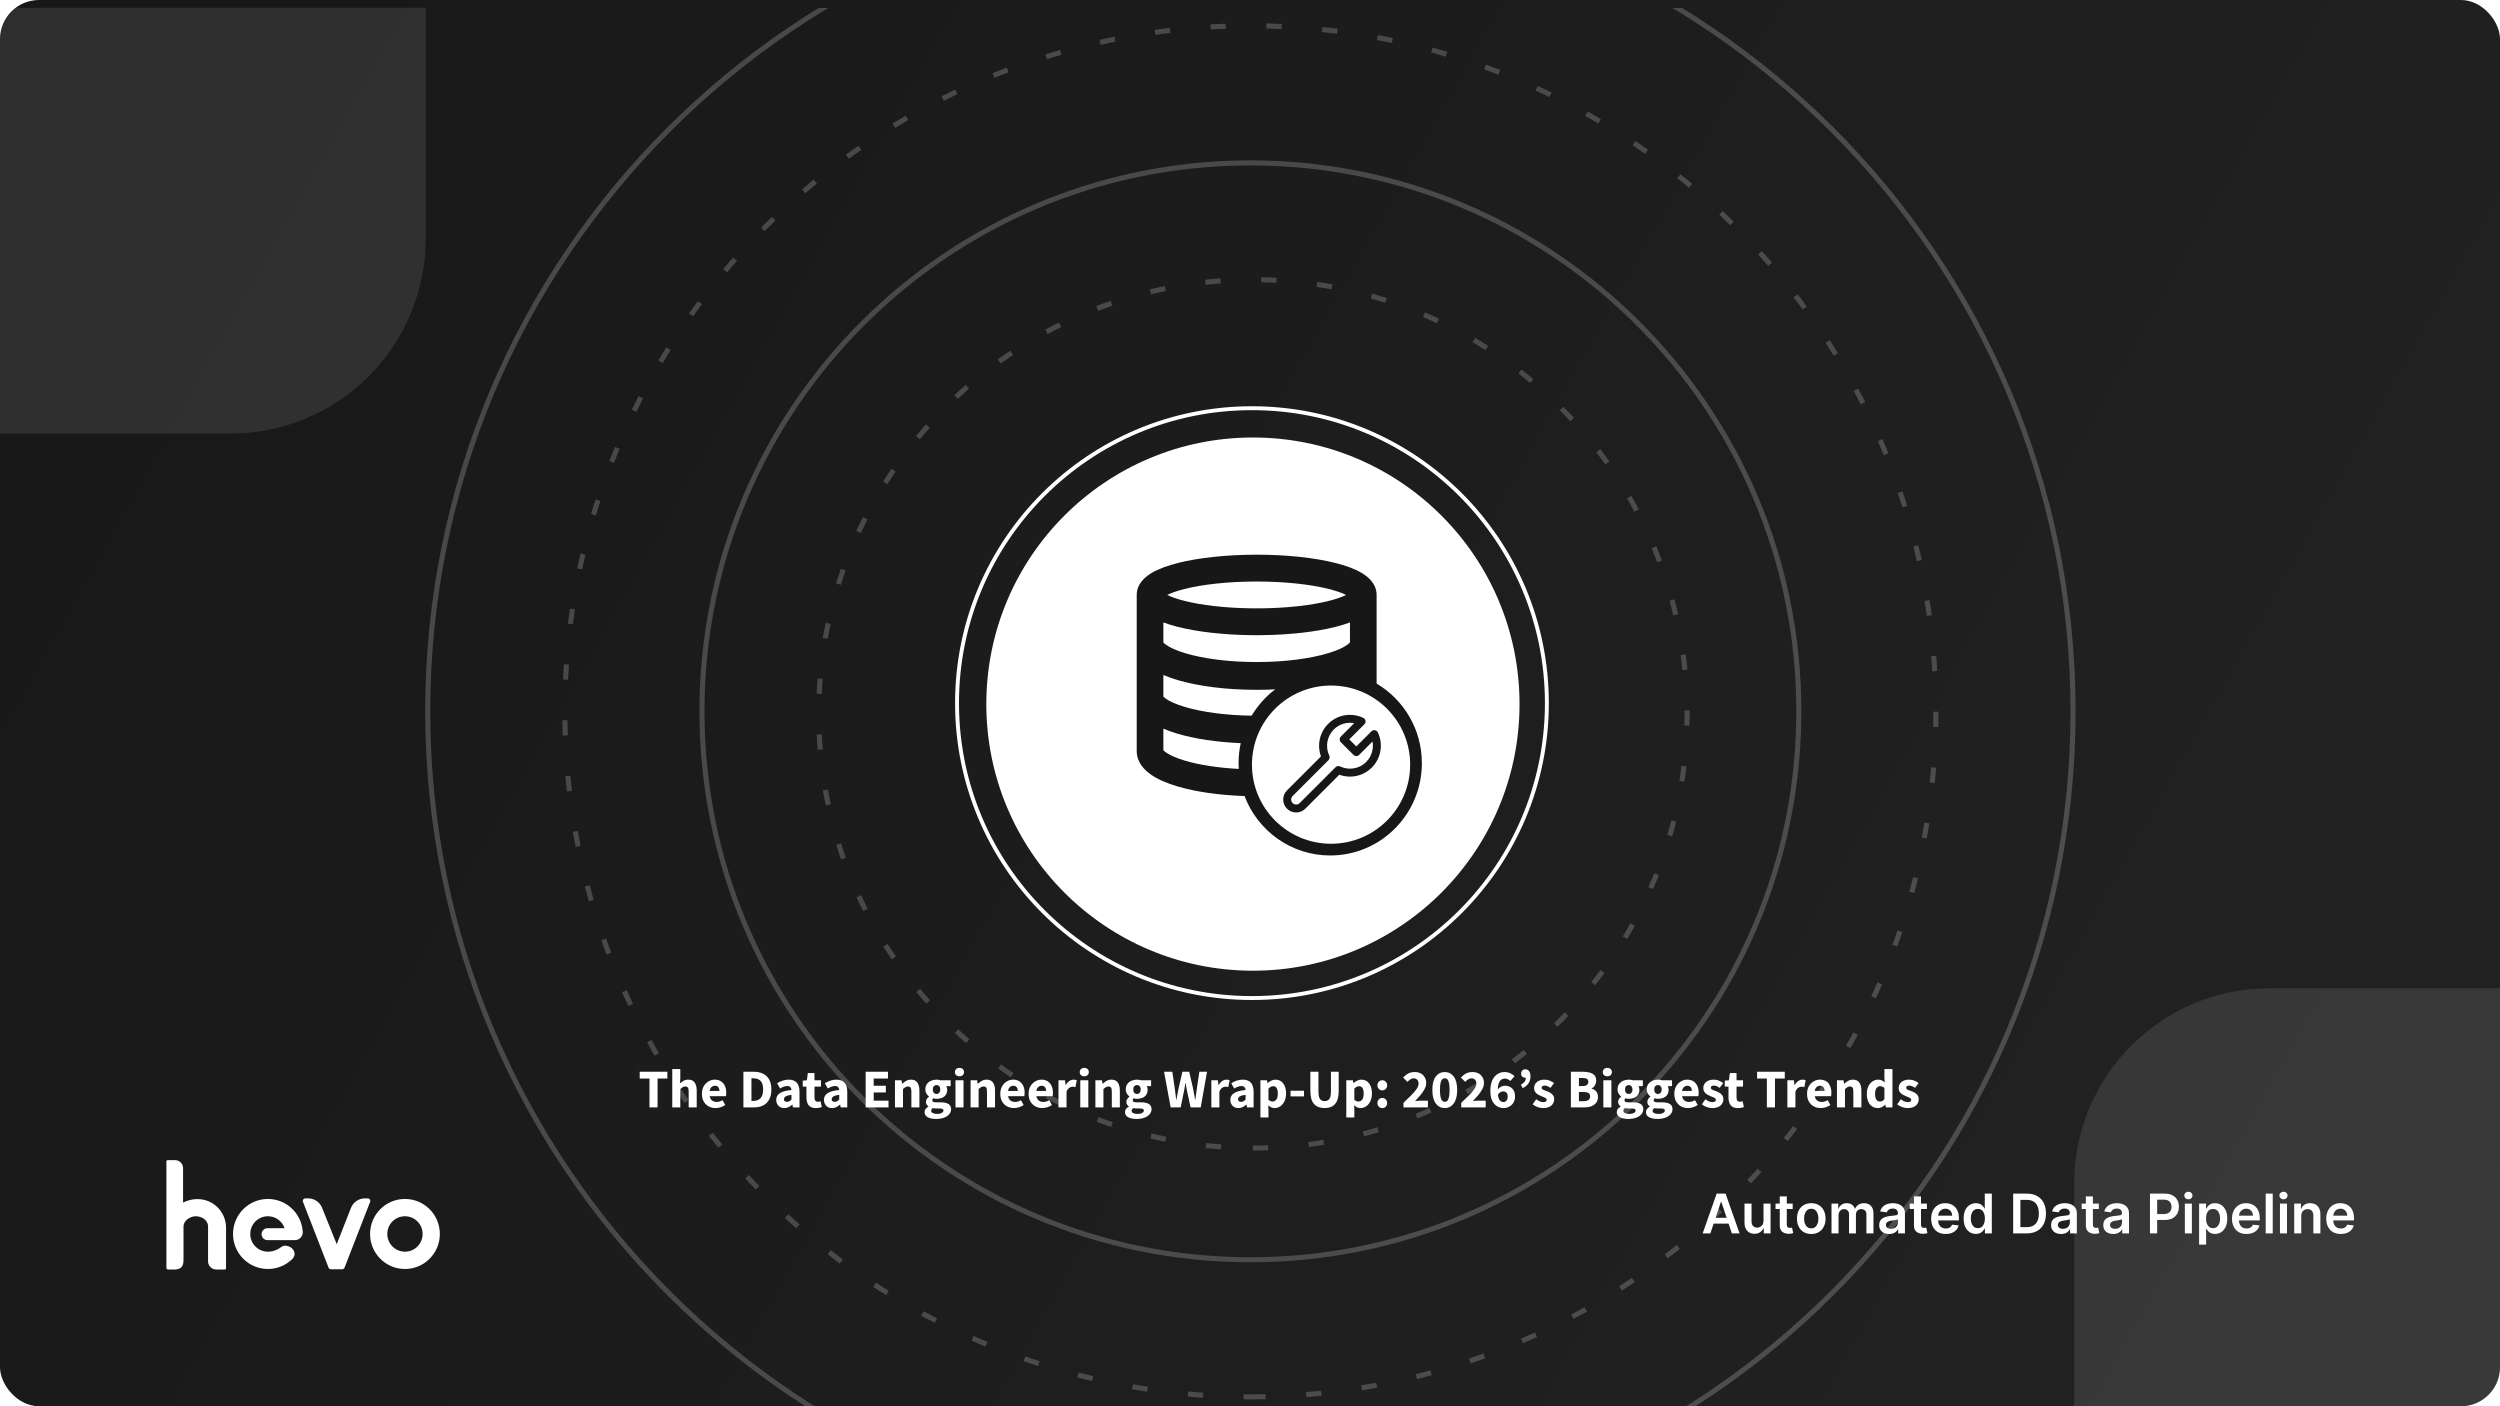 <?xml version="1.0"?>
<svg xmlns="http://www.w3.org/2000/svg" width="1280" height="720" viewBox="0 0 1280 720" fill="none">
<g clip-path="url(#clip0_21469_73956)">
<rect width="1280" height="720" rx="20" fill="white"/>
<rect width="1280" height="720" fill="url(#paint0_linear_21469_73956)"/>
<g clip-path="url(#clip1_21469_73956)" filter="url(#filter0_d_21469_73956)">
<path opacity="0.1" fill-rule="evenodd" clip-rule="evenodd" d="M1440 502H1162C1106.77 502 1062 546.772 1062 602V880H1440V502Z" fill="white"/>
<path opacity="0.1" fill-rule="evenodd" clip-rule="evenodd" d="M218 -160H-60C-115.228 -160 -160 -115.228 -160 -60V218H118C173.228 218 218 173.228 218 118V-160Z" fill="white"/>
<g opacity="0.2">
<path d="M640.2 781.4C872.822 781.4 1061.4 592.822 1061.4 360.2C1061.4 127.578 872.822 -61 640.2 -61C407.578 -61 219 127.578 219 360.2C219 592.822 407.578 781.4 640.2 781.4Z" stroke="white" stroke-width="2.6"/>
<path fill-rule="evenodd" clip-rule="evenodd" d="M640.2 711.2C834.052 711.2 991.2 554.052 991.2 360.2C991.2 166.348 834.052 9.2 640.2 9.2C446.348 9.2 289.2 166.348 289.2 360.2C289.2 554.052 446.348 711.2 640.2 711.2Z" stroke="white" stroke-width="2.6" stroke-dasharray="7.8 20.8"/>
<path d="M640.2 641C795.282 641 921 515.282 921 360.2C921 205.118 795.282 79.4 640.2 79.4C485.119 79.4 359.4 205.118 359.4 360.2C359.4 515.282 485.119 641 640.2 641Z" stroke="white" stroke-width="2.6"/>
<path fill-rule="evenodd" clip-rule="evenodd" d="M641.5 583.8C764.273 583.8 863.8 484.273 863.8 361.5C863.8 238.727 764.273 139.2 641.5 139.2C518.727 139.2 419.2 238.727 419.2 361.5C419.2 484.273 518.727 583.8 641.5 583.8Z" stroke="white" stroke-width="2.6" stroke-dasharray="7.8 20.8"/>
</g>
</g>
<circle cx="641" cy="360" r="151" stroke="white" stroke-width="2"/>
<circle cx="641.5" cy="360.5" r="136.5" fill="white"/>
<path d="M332.532 567V552.216H327.52V548.744H341.688V552.216H336.676V567H332.532ZM344.199 567V547.372H348.315V552.188L348.119 554.68C348.642 554.213 349.248 553.784 349.939 553.392C350.648 552.981 351.47 552.776 352.403 552.776C353.915 552.776 355.007 553.28 355.679 554.288C356.37 555.277 356.715 556.64 356.715 558.376V567H352.599V558.908C352.599 557.9 352.459 557.209 352.179 556.836C351.918 556.463 351.488 556.276 350.891 556.276C350.368 556.276 349.92 556.397 349.547 556.64C349.174 556.864 348.763 557.191 348.315 557.62V567H344.199ZM366.411 567.336C365.086 567.336 363.891 567.047 362.827 566.468C361.763 565.889 360.923 565.059 360.307 563.976C359.691 562.893 359.383 561.587 359.383 560.056C359.383 558.544 359.691 557.247 360.307 556.164C360.942 555.081 361.763 554.251 362.771 553.672C363.779 553.075 364.834 552.776 365.935 552.776C367.26 552.776 368.352 553.075 369.211 553.672C370.088 554.251 370.742 555.044 371.171 556.052C371.619 557.041 371.843 558.171 371.843 559.44C371.843 559.795 371.824 560.149 371.787 560.504C371.75 560.84 371.712 561.092 371.675 561.26H363.359C363.546 562.268 363.966 563.015 364.619 563.5C365.272 563.967 366.056 564.2 366.971 564.2C367.96 564.2 368.959 563.892 369.967 563.276L371.339 565.768C370.63 566.253 369.836 566.636 368.959 566.916C368.082 567.196 367.232 567.336 366.411 567.336ZM363.331 558.544H368.343C368.343 557.779 368.156 557.153 367.783 556.668C367.428 556.164 366.84 555.912 366.019 555.912C365.384 555.912 364.815 556.136 364.311 556.584C363.807 557.013 363.48 557.667 363.331 558.544ZM380.629 567V548.744H385.781C387.647 548.744 389.262 549.061 390.625 549.696C391.987 550.331 393.042 551.32 393.789 552.664C394.554 553.989 394.937 555.697 394.937 557.788C394.937 559.879 394.563 561.605 393.817 562.968C393.07 564.331 392.025 565.348 390.681 566.02C389.355 566.673 387.797 567 386.005 567H380.629ZM384.745 563.668H385.529C386.574 563.668 387.479 563.481 388.245 563.108C389.029 562.735 389.635 562.119 390.065 561.26C390.494 560.401 390.709 559.244 390.709 557.788C390.709 556.332 390.494 555.193 390.065 554.372C389.635 553.532 389.029 552.944 388.245 552.608C387.479 552.253 386.574 552.076 385.529 552.076H384.745V563.668ZM401.566 567.336C400.297 567.336 399.289 566.935 398.542 566.132C397.795 565.311 397.422 564.312 397.422 563.136C397.422 561.68 398.038 560.541 399.27 559.72C400.502 558.899 402.49 558.348 405.234 558.068C405.197 557.452 405.01 556.967 404.674 556.612C404.357 556.239 403.815 556.052 403.05 556.052C402.471 556.052 401.883 556.164 401.286 556.388C400.689 556.612 400.054 556.92 399.382 557.312L397.898 554.596C398.775 554.055 399.709 553.616 400.698 553.28C401.706 552.944 402.751 552.776 403.834 552.776C405.607 552.776 406.97 553.289 407.922 554.316C408.874 555.343 409.35 556.92 409.35 559.048V567H405.99L405.71 565.572H405.598C405.019 566.095 404.394 566.524 403.722 566.86C403.069 567.177 402.35 567.336 401.566 567.336ZM402.966 564.144C403.433 564.144 403.834 564.041 404.17 563.836C404.525 563.612 404.879 563.323 405.234 562.968V560.532C403.778 560.719 402.77 561.017 402.21 561.428C401.65 561.82 401.37 562.287 401.37 562.828C401.37 563.276 401.51 563.612 401.79 563.836C402.089 564.041 402.481 564.144 402.966 564.144ZM417.688 567.336C415.97 567.336 414.738 566.841 413.992 565.852C413.264 564.863 412.9 563.565 412.9 561.96V556.332H410.996V553.28L413.124 553.112L413.6 549.416H417.016V553.112H420.348V556.332H417.016V561.904C417.016 562.688 417.174 563.257 417.492 563.612C417.828 563.948 418.266 564.116 418.808 564.116C419.032 564.116 419.256 564.088 419.48 564.032C419.722 563.976 419.937 563.911 420.124 563.836L420.768 566.832C420.413 566.944 419.974 567.056 419.452 567.168C418.948 567.28 418.36 567.336 417.688 567.336ZM426.011 567.336C424.742 567.336 423.734 566.935 422.987 566.132C422.241 565.311 421.867 564.312 421.867 563.136C421.867 561.68 422.483 560.541 423.715 559.72C424.947 558.899 426.935 558.348 429.679 558.068C429.642 557.452 429.455 556.967 429.119 556.612C428.802 556.239 428.261 556.052 427.495 556.052C426.917 556.052 426.329 556.164 425.731 556.388C425.134 556.612 424.499 556.92 423.827 557.312L422.343 554.596C423.221 554.055 424.154 553.616 425.143 553.28C426.151 552.944 427.197 552.776 428.279 552.776C430.053 552.776 431.415 553.289 432.367 554.316C433.319 555.343 433.795 556.92 433.795 559.048V567H430.435L430.155 565.572H430.043C429.465 566.095 428.839 566.524 428.167 566.86C427.514 567.177 426.795 567.336 426.011 567.336ZM427.411 564.144C427.878 564.144 428.279 564.041 428.615 563.836C428.97 563.612 429.325 563.323 429.679 562.968V560.532C428.223 560.719 427.215 561.017 426.655 561.428C426.095 561.82 425.815 562.287 425.815 562.828C425.815 563.276 425.955 563.612 426.235 563.836C426.534 564.041 426.926 564.144 427.411 564.144ZM443.219 567V548.744H454.643V552.216H447.335V555.884H453.551V559.328H447.335V563.528H454.923V567H443.219ZM458.222 567V553.112H461.582L461.862 554.876H461.974C462.572 554.316 463.225 553.831 463.934 553.42C464.662 552.991 465.493 552.776 466.426 552.776C467.938 552.776 469.03 553.28 469.702 554.288C470.393 555.277 470.738 556.64 470.738 558.376V567H466.622V558.908C466.622 557.9 466.482 557.209 466.202 556.836C465.941 556.463 465.512 556.276 464.914 556.276C464.392 556.276 463.944 556.397 463.57 556.64C463.197 556.864 462.786 557.191 462.338 557.62V567H458.222ZM479.202 572.908C478.119 572.908 477.139 572.787 476.262 572.544C475.384 572.301 474.684 571.919 474.162 571.396C473.639 570.873 473.378 570.201 473.378 569.38C473.378 568.26 474.04 567.327 475.366 566.58V566.468C475.011 566.225 474.703 565.917 474.442 565.544C474.199 565.171 474.078 564.695 474.078 564.116C474.078 563.612 474.227 563.127 474.526 562.66C474.824 562.193 475.198 561.811 475.646 561.512V561.4C475.16 561.064 474.722 560.579 474.33 559.944C473.956 559.309 473.77 558.591 473.77 557.788C473.77 556.668 474.04 555.744 474.582 555.016C475.123 554.269 475.832 553.709 476.71 553.336C477.587 552.963 478.52 552.776 479.51 552.776C480.331 552.776 481.05 552.888 481.666 553.112H486.734V556.108H484.522C484.652 556.313 484.755 556.575 484.83 556.892C484.923 557.209 484.97 557.555 484.97 557.928C484.97 558.992 484.727 559.869 484.242 560.56C483.756 561.251 483.103 561.764 482.282 562.1C481.46 562.436 480.536 562.604 479.51 562.604C478.968 562.604 478.408 562.511 477.83 562.324C477.494 562.604 477.326 562.949 477.326 563.36C477.326 563.715 477.484 563.976 477.802 564.144C478.119 564.312 478.66 564.396 479.426 564.396H481.666C483.383 564.396 484.69 564.676 485.586 565.236C486.5 565.777 486.958 566.673 486.958 567.924C486.958 568.876 486.64 569.725 486.006 570.472C485.371 571.237 484.475 571.835 483.318 572.264C482.16 572.693 480.788 572.908 479.202 572.908ZM479.51 560.112C480.051 560.112 480.499 559.916 480.854 559.524C481.227 559.132 481.414 558.553 481.414 557.788C481.414 557.06 481.227 556.509 480.854 556.136C480.499 555.744 480.051 555.548 479.51 555.548C478.968 555.548 478.511 555.735 478.138 556.108C477.783 556.481 477.606 557.041 477.606 557.788C477.606 558.553 477.783 559.132 478.138 559.524C478.511 559.916 478.968 560.112 479.51 560.112ZM479.846 570.332C480.779 570.332 481.544 570.164 482.142 569.828C482.739 569.492 483.038 569.091 483.038 568.624C483.038 568.195 482.851 567.905 482.478 567.756C482.123 567.607 481.6 567.532 480.91 567.532H479.482C479.015 567.532 478.623 567.513 478.306 567.476C478.007 567.457 477.746 567.42 477.522 567.364C477.018 567.812 476.766 568.269 476.766 568.736C476.766 569.259 477.046 569.651 477.606 569.912C478.184 570.192 478.931 570.332 479.846 570.332ZM489.203 567V553.112H493.319V567H489.203ZM491.247 551.068C490.556 551.068 489.996 550.872 489.567 550.48C489.137 550.088 488.923 549.565 488.923 548.912C488.923 548.259 489.137 547.736 489.567 547.344C489.996 546.952 490.556 546.756 491.247 546.756C491.937 546.756 492.497 546.952 492.927 547.344C493.356 547.736 493.571 548.259 493.571 548.912C493.571 549.565 493.356 550.088 492.927 550.48C492.497 550.872 491.937 551.068 491.247 551.068ZM496.941 567V553.112H500.301L500.581 554.876H500.693C501.29 554.316 501.944 553.831 502.653 553.42C503.381 552.991 504.212 552.776 505.145 552.776C506.657 552.776 507.749 553.28 508.421 554.288C509.112 555.277 509.457 556.64 509.457 558.376V567H505.341V558.908C505.341 557.9 505.201 557.209 504.921 556.836C504.66 556.463 504.23 556.276 503.633 556.276C503.11 556.276 502.662 556.397 502.289 556.64C501.916 556.864 501.505 557.191 501.057 557.62V567H496.941ZM519.181 567.336C517.855 567.336 516.661 567.047 515.597 566.468C514.533 565.889 513.693 565.059 513.077 563.976C512.461 562.893 512.153 561.587 512.153 560.056C512.153 558.544 512.461 557.247 513.077 556.164C513.711 555.081 514.533 554.251 515.541 553.672C516.549 553.075 517.603 552.776 518.705 552.776C520.03 552.776 521.122 553.075 521.981 553.672C522.858 554.251 523.511 555.044 523.941 556.052C524.389 557.041 524.613 558.171 524.613 559.44C524.613 559.795 524.594 560.149 524.557 560.504C524.519 560.84 524.482 561.092 524.445 561.26H516.129C516.315 562.268 516.735 563.015 517.389 563.5C518.042 563.967 518.826 564.2 519.741 564.2C520.73 564.2 521.729 563.892 522.737 563.276L524.109 565.768C523.399 566.253 522.606 566.636 521.729 566.916C520.851 567.196 520.002 567.336 519.181 567.336ZM516.101 558.544H521.113C521.113 557.779 520.926 557.153 520.553 556.668C520.198 556.164 519.61 555.912 518.789 555.912C518.154 555.912 517.585 556.136 517.081 556.584C516.577 557.013 516.25 557.667 516.101 558.544ZM533.673 567.336C532.347 567.336 531.153 567.047 530.089 566.468C529.025 565.889 528.185 565.059 527.569 563.976C526.953 562.893 526.645 561.587 526.645 560.056C526.645 558.544 526.953 557.247 527.569 556.164C528.203 555.081 529.025 554.251 530.033 553.672C531.041 553.075 532.095 552.776 533.197 552.776C534.522 552.776 535.614 553.075 536.473 553.672C537.35 554.251 538.003 555.044 538.433 556.052C538.881 557.041 539.105 558.171 539.105 559.44C539.105 559.795 539.086 560.149 539.049 560.504C539.011 560.84 538.974 561.092 538.937 561.26H530.621C530.807 562.268 531.227 563.015 531.881 563.5C532.534 563.967 533.318 564.2 534.233 564.2C535.222 564.2 536.221 563.892 537.229 563.276L538.601 565.768C537.891 566.253 537.098 566.636 536.221 566.916C535.343 567.196 534.494 567.336 533.673 567.336ZM530.593 558.544H535.605C535.605 557.779 535.418 557.153 535.045 556.668C534.69 556.164 534.102 555.912 533.281 555.912C532.646 555.912 532.077 556.136 531.573 556.584C531.069 557.013 530.742 557.667 530.593 558.544ZM541.949 567V553.112H545.309L545.589 555.548H545.701C546.205 554.615 546.812 553.924 547.521 553.476C548.23 553.009 548.94 552.776 549.649 552.776C550.041 552.776 550.368 552.804 550.629 552.86C550.89 552.897 551.114 552.963 551.301 553.056L550.629 556.612C550.386 556.537 550.144 556.481 549.901 556.444C549.677 556.407 549.416 556.388 549.117 556.388C548.594 556.388 548.044 556.584 547.465 556.976C546.905 557.349 546.438 558.003 546.065 558.936V567H541.949ZM553.105 567V553.112H557.221V567H553.105ZM555.149 551.068C554.458 551.068 553.898 550.872 553.469 550.48C553.04 550.088 552.825 549.565 552.825 548.912C552.825 548.259 553.04 547.736 553.469 547.344C553.898 546.952 554.458 546.756 555.149 546.756C555.84 546.756 556.4 546.952 556.829 547.344C557.258 547.736 557.473 548.259 557.473 548.912C557.473 549.565 557.258 550.088 556.829 550.48C556.4 550.872 555.84 551.068 555.149 551.068ZM560.843 567V553.112H564.203L564.483 554.876H564.595C565.193 554.316 565.846 553.831 566.555 553.42C567.283 552.991 568.114 552.776 569.047 552.776C570.559 552.776 571.651 553.28 572.323 554.288C573.014 555.277 573.359 556.64 573.359 558.376V567H569.243V558.908C569.243 557.9 569.103 557.209 568.823 556.836C568.562 556.463 568.133 556.276 567.535 556.276C567.013 556.276 566.565 556.397 566.191 556.64C565.818 556.864 565.407 557.191 564.959 557.62V567H560.843ZM581.823 572.908C580.74 572.908 579.76 572.787 578.883 572.544C578.006 572.301 577.306 571.919 576.783 571.396C576.26 570.873 575.999 570.201 575.999 569.38C575.999 568.26 576.662 567.327 577.987 566.58V566.468C577.632 566.225 577.324 565.917 577.063 565.544C576.82 565.171 576.699 564.695 576.699 564.116C576.699 563.612 576.848 563.127 577.147 562.66C577.446 562.193 577.819 561.811 578.267 561.512V561.4C577.782 561.064 577.343 560.579 576.951 559.944C576.578 559.309 576.391 558.591 576.391 557.788C576.391 556.668 576.662 555.744 577.203 555.016C577.744 554.269 578.454 553.709 579.331 553.336C580.208 552.963 581.142 552.776 582.131 552.776C582.952 552.776 583.671 552.888 584.287 553.112H589.355V556.108H587.143C587.274 556.313 587.376 556.575 587.451 556.892C587.544 557.209 587.591 557.555 587.591 557.928C587.591 558.992 587.348 559.869 586.863 560.56C586.378 561.251 585.724 561.764 584.903 562.1C584.082 562.436 583.158 562.604 582.131 562.604C581.59 562.604 581.03 562.511 580.451 562.324C580.115 562.604 579.947 562.949 579.947 563.36C579.947 563.715 580.106 563.976 580.423 564.144C580.74 564.312 581.282 564.396 582.047 564.396H584.287C586.004 564.396 587.311 564.676 588.207 565.236C589.122 565.777 589.579 566.673 589.579 567.924C589.579 568.876 589.262 569.725 588.627 570.472C587.992 571.237 587.096 571.835 585.939 572.264C584.782 572.693 583.41 572.908 581.823 572.908ZM582.131 560.112C582.672 560.112 583.12 559.916 583.475 559.524C583.848 559.132 584.035 558.553 584.035 557.788C584.035 557.06 583.848 556.509 583.475 556.136C583.12 555.744 582.672 555.548 582.131 555.548C581.59 555.548 581.132 555.735 580.759 556.108C580.404 556.481 580.227 557.041 580.227 557.788C580.227 558.553 580.404 559.132 580.759 559.524C581.132 559.916 581.59 560.112 582.131 560.112ZM582.467 570.332C583.4 570.332 584.166 570.164 584.763 569.828C585.36 569.492 585.659 569.091 585.659 568.624C585.659 568.195 585.472 567.905 585.099 567.756C584.744 567.607 584.222 567.532 583.531 567.532H582.103C581.636 567.532 581.244 567.513 580.927 567.476C580.628 567.457 580.367 567.42 580.143 567.364C579.639 567.812 579.387 568.269 579.387 568.736C579.387 569.259 579.667 569.651 580.227 569.912C580.806 570.192 581.552 570.332 582.467 570.332ZM599.389 567L596.001 548.744H600.229L601.489 557.284C601.601 558.236 601.723 559.197 601.853 560.168C601.984 561.12 602.105 562.081 602.217 563.052H602.329C602.516 562.081 602.693 561.12 602.861 560.168C603.048 559.197 603.235 558.236 603.421 557.284L605.381 548.744H608.881L610.841 557.284C611.028 558.199 611.205 559.141 611.373 560.112C611.56 561.083 611.747 562.063 611.933 563.052H612.045C612.176 562.063 612.297 561.092 612.409 560.14C612.54 559.169 612.671 558.217 612.801 557.284L614.061 548.744H618.009L614.761 567H609.581L607.789 558.712C607.64 558.003 607.5 557.293 607.369 556.584C607.257 555.856 607.155 555.156 607.061 554.484H606.949C606.837 555.156 606.716 555.856 606.585 556.584C606.473 557.293 606.343 558.003 606.193 558.712L604.485 567H599.389ZM620.207 567V553.112H623.567L623.847 555.548H623.959C624.463 554.615 625.069 553.924 625.779 553.476C626.488 553.009 627.197 552.776 627.907 552.776C628.299 552.776 628.625 552.804 628.887 552.86C629.148 552.897 629.372 552.963 629.559 553.056L628.887 556.612C628.644 556.537 628.401 556.481 628.159 556.444C627.935 556.407 627.673 556.388 627.375 556.388C626.852 556.388 626.301 556.584 625.723 556.976C625.163 557.349 624.696 558.003 624.323 558.936V567H620.207ZM634.07 567.336C632.801 567.336 631.793 566.935 631.046 566.132C630.299 565.311 629.926 564.312 629.926 563.136C629.926 561.68 630.542 560.541 631.774 559.72C633.006 558.899 634.994 558.348 637.738 558.068C637.701 557.452 637.514 556.967 637.178 556.612C636.861 556.239 636.319 556.052 635.554 556.052C634.975 556.052 634.387 556.164 633.79 556.388C633.193 556.612 632.558 556.92 631.886 557.312L630.402 554.596C631.279 554.055 632.213 553.616 633.202 553.28C634.21 552.944 635.255 552.776 636.338 552.776C638.111 552.776 639.474 553.289 640.426 554.316C641.378 555.343 641.854 556.92 641.854 559.048V567H638.494L638.214 565.572H638.102C637.523 566.095 636.898 566.524 636.226 566.86C635.573 567.177 634.854 567.336 634.07 567.336ZM635.47 564.144C635.937 564.144 636.338 564.041 636.674 563.836C637.029 563.612 637.383 563.323 637.738 562.968V560.532C636.282 560.719 635.274 561.017 634.714 561.428C634.154 561.82 633.874 562.287 633.874 562.828C633.874 563.276 634.014 563.612 634.294 563.836C634.593 564.041 634.985 564.144 635.47 564.144ZM645.336 572.152V553.112H648.696L648.976 554.484H649.088C649.629 553.999 650.236 553.597 650.908 553.28C651.598 552.944 652.308 552.776 653.036 552.776C654.716 552.776 656.041 553.42 657.012 554.708C657.982 555.977 658.468 557.685 658.468 559.832C658.468 561.419 658.188 562.772 657.628 563.892C657.068 565.012 656.34 565.871 655.444 566.468C654.566 567.047 653.624 567.336 652.616 567.336C652.018 567.336 651.44 567.215 650.88 566.972C650.32 566.711 649.797 566.347 649.312 565.88L649.452 568.092V572.152H645.336ZM651.664 563.976C652.373 563.976 652.98 563.649 653.484 562.996C653.988 562.343 654.24 561.307 654.24 559.888C654.24 557.387 653.437 556.136 651.832 556.136C651.029 556.136 650.236 556.556 649.452 557.396V563.08C649.825 563.416 650.198 563.649 650.572 563.78C650.945 563.911 651.309 563.976 651.664 563.976ZM660.77 561.372V558.46H667.658V561.372H660.77ZM678.215 567.336C675.845 567.336 674.034 566.636 672.783 565.236C671.533 563.836 670.907 561.605 670.907 558.544V548.744H675.051V558.964C675.051 560.756 675.322 562.007 675.863 562.716C676.405 563.425 677.189 563.78 678.215 563.78C679.242 563.78 680.035 563.425 680.595 562.716C681.155 562.007 681.435 560.756 681.435 558.964V548.744H685.411V558.544C685.411 561.605 684.795 563.836 683.563 565.236C682.35 566.636 680.567 567.336 678.215 567.336ZM689.304 572.152V553.112H692.664L692.944 554.484H693.056C693.598 553.999 694.204 553.597 694.876 553.28C695.567 552.944 696.276 552.776 697.004 552.776C698.684 552.776 700.01 553.42 700.98 554.708C701.951 555.977 702.436 557.685 702.436 559.832C702.436 561.419 702.156 562.772 701.596 563.892C701.036 565.012 700.308 565.871 699.412 566.468C698.535 567.047 697.592 567.336 696.584 567.336C695.987 567.336 695.408 567.215 694.848 566.972C694.288 566.711 693.766 566.347 693.28 565.88L693.42 568.092V572.152H689.304ZM695.632 563.976C696.342 563.976 696.948 563.649 697.452 562.996C697.956 562.343 698.208 561.307 698.208 559.888C698.208 557.387 697.406 556.136 695.8 556.136C694.998 556.136 694.204 556.556 693.42 557.396V563.08C693.794 563.416 694.167 563.649 694.54 563.78C694.914 563.911 695.278 563.976 695.632 563.976ZM707.735 558.264C707.026 558.264 706.428 558.021 705.943 557.536C705.476 557.032 705.243 556.416 705.243 555.688C705.243 554.941 705.476 554.325 705.943 553.84C706.428 553.336 707.026 553.084 707.735 553.084C708.444 553.084 709.032 553.336 709.499 553.84C709.984 554.325 710.227 554.941 710.227 555.688C710.227 556.416 709.984 557.032 709.499 557.536C709.032 558.021 708.444 558.264 707.735 558.264ZM707.735 567.336C707.026 567.336 706.428 567.093 705.943 566.608C705.476 566.104 705.243 565.488 705.243 564.76C705.243 564.013 705.476 563.397 705.943 562.912C706.428 562.408 707.026 562.156 707.735 562.156C708.444 562.156 709.032 562.408 709.499 562.912C709.984 563.397 710.227 564.013 710.227 564.76C710.227 565.488 709.984 566.104 709.499 566.608C709.032 567.093 708.444 567.336 707.735 567.336ZM718.571 567V564.648C720.083 563.211 721.418 561.913 722.575 560.756C723.751 559.58 724.666 558.507 725.319 557.536C725.972 556.547 726.299 555.632 726.299 554.792C726.299 553.915 726.066 553.252 725.599 552.804C725.151 552.337 724.544 552.104 723.779 552.104C723.144 552.104 722.566 552.291 722.043 552.664C721.539 553.019 721.063 553.439 720.615 553.924L718.375 551.712C719.252 550.779 720.148 550.079 721.063 549.612C721.978 549.127 723.07 548.884 724.339 548.884C725.515 548.884 726.542 549.117 727.419 549.584C728.296 550.051 728.978 550.713 729.463 551.572C729.967 552.412 730.219 553.401 730.219 554.54C730.219 555.529 729.939 556.547 729.379 557.592C728.838 558.619 728.138 559.655 727.279 560.7C726.42 561.727 725.506 562.744 724.535 563.752C724.983 563.696 725.487 563.649 726.047 563.612C726.607 563.556 727.092 563.528 727.503 563.528H731.087V567H718.571ZM739.72 567.336C737.816 567.336 736.276 566.543 735.1 564.956C733.943 563.369 733.364 561.064 733.364 558.04C733.364 555.016 733.943 552.739 735.1 551.208C736.276 549.659 737.816 548.884 739.72 548.884C741.624 548.884 743.155 549.659 744.312 551.208C745.488 552.739 746.076 555.016 746.076 558.04C746.076 561.064 745.488 563.369 744.312 564.956C743.155 566.543 741.624 567.336 739.72 567.336ZM739.72 564.144C740.187 564.144 740.607 563.976 740.98 563.64C741.353 563.285 741.643 562.669 741.848 561.792C742.072 560.915 742.184 559.664 742.184 558.04C742.184 556.416 742.072 555.175 741.848 554.316C741.643 553.457 741.353 552.869 740.98 552.552C740.607 552.235 740.187 552.076 739.72 552.076C739.272 552.076 738.861 552.235 738.488 552.552C738.115 552.869 737.816 553.457 737.592 554.316C737.368 555.175 737.256 556.416 737.256 558.04C737.256 559.664 737.368 560.915 737.592 561.792C737.816 562.669 738.115 563.285 738.488 563.64C738.861 563.976 739.272 564.144 739.72 564.144ZM748.157 567V564.648C749.669 563.211 751.004 561.913 752.161 560.756C753.337 559.58 754.252 558.507 754.905 557.536C755.558 556.547 755.885 555.632 755.885 554.792C755.885 553.915 755.652 553.252 755.185 552.804C754.737 552.337 754.13 552.104 753.365 552.104C752.73 552.104 752.152 552.291 751.629 552.664C751.125 553.019 750.649 553.439 750.201 553.924L747.961 551.712C748.838 550.779 749.734 550.079 750.649 549.612C751.564 549.127 752.656 548.884 753.925 548.884C755.101 548.884 756.128 549.117 757.005 549.584C757.882 550.051 758.564 550.713 759.049 551.572C759.553 552.412 759.805 553.401 759.805 554.54C759.805 555.529 759.525 556.547 758.965 557.592C758.424 558.619 757.724 559.655 756.865 560.7C756.006 561.727 755.092 562.744 754.121 563.752C754.569 563.696 755.073 563.649 755.633 563.612C756.193 563.556 756.678 563.528 757.089 563.528H760.673V567H748.157ZM769.614 558.796C769.147 558.796 768.671 558.936 768.186 559.216C767.719 559.477 767.299 559.925 766.926 560.56C767.113 561.96 767.467 562.931 767.99 563.472C768.513 563.995 769.082 564.256 769.698 564.256C770.314 564.256 770.837 564.032 771.266 563.584C771.714 563.117 771.938 562.38 771.938 561.372C771.938 560.439 771.714 559.776 771.266 559.384C770.837 558.992 770.286 558.796 769.614 558.796ZM769.782 567.336C768.643 567.336 767.561 567.037 766.534 566.44C765.507 565.824 764.667 564.872 764.014 563.584C763.379 562.277 763.062 560.588 763.062 558.516C763.062 556.295 763.398 554.475 764.07 553.056C764.761 551.637 765.647 550.592 766.73 549.92C767.831 549.229 769.007 548.884 770.258 548.884C771.434 548.884 772.451 549.099 773.31 549.528C774.169 549.939 774.878 550.433 775.438 551.012L773.282 553.476C772.983 553.14 772.573 552.851 772.05 552.608C771.546 552.347 771.033 552.216 770.51 552.216C769.857 552.216 769.259 552.393 768.718 552.748C768.177 553.084 767.738 553.663 767.402 554.484C767.085 555.287 766.898 556.379 766.842 557.76C767.309 557.163 767.878 556.705 768.55 556.388C769.241 556.052 769.857 555.884 770.398 555.884C771.929 555.884 773.189 556.332 774.178 557.228C775.186 558.105 775.69 559.487 775.69 561.372C775.69 562.604 775.419 563.668 774.878 564.564C774.337 565.441 773.618 566.123 772.722 566.608C771.845 567.093 770.865 567.336 769.782 567.336ZM779.591 557.144L778.695 555.352C779.535 554.923 780.16 554.428 780.571 553.868C781 553.308 781.215 552.617 781.215 551.796C781.159 551.815 781.075 551.824 780.963 551.824C780.366 551.824 779.852 551.647 779.423 551.292C779.012 550.919 778.807 550.415 778.807 549.78C778.807 549.071 779.003 548.511 779.395 548.1C779.806 547.689 780.328 547.484 780.963 547.484C781.822 547.484 782.475 547.811 782.923 548.464C783.371 549.099 783.595 549.995 783.595 551.152C783.595 553.84 782.26 555.837 779.591 557.144ZM790.025 567.336C789.111 567.336 788.168 567.159 787.197 566.804C786.245 566.449 785.415 565.983 784.705 565.404L786.553 562.828C787.188 563.295 787.795 563.659 788.373 563.92C788.971 564.163 789.559 564.284 790.137 564.284C790.753 564.284 791.201 564.181 791.481 563.976C791.761 563.752 791.901 563.463 791.901 563.108C791.901 562.791 791.761 562.529 791.481 562.324C791.22 562.119 790.875 561.932 790.445 561.764C790.016 561.577 789.559 561.391 789.073 561.204C788.513 560.98 787.953 560.7 787.393 560.364C786.852 560.028 786.395 559.599 786.021 559.076C785.648 558.535 785.461 557.881 785.461 557.116C785.461 555.828 785.947 554.783 786.917 553.98C787.907 553.177 789.195 552.776 790.781 552.776C791.845 552.776 792.779 552.963 793.581 553.336C794.403 553.691 795.103 554.092 795.681 554.54L793.833 557.004C793.348 556.631 792.863 556.341 792.377 556.136C791.892 555.931 791.407 555.828 790.921 555.828C789.857 555.828 789.325 556.192 789.325 556.92C789.325 557.368 789.587 557.713 790.109 557.956C790.651 558.18 791.276 558.423 791.985 558.684C792.583 558.889 793.161 559.16 793.721 559.496C794.3 559.813 794.776 560.243 795.149 560.784C795.541 561.307 795.737 561.997 795.737 562.856C795.737 564.107 795.252 565.171 794.281 566.048C793.311 566.907 791.892 567.336 790.025 567.336ZM804.293 567V548.744H810.537C811.806 548.744 812.945 548.884 813.953 549.164C814.961 549.425 815.763 549.883 816.361 550.536C816.958 551.189 817.257 552.104 817.257 553.28C817.257 554.083 817.042 554.876 816.613 555.66C816.202 556.425 815.623 556.948 814.877 557.228V557.34C815.81 557.583 816.585 558.059 817.201 558.768C817.835 559.459 818.153 560.411 818.153 561.624C818.153 562.875 817.835 563.892 817.201 564.676C816.566 565.46 815.717 566.048 814.653 566.44C813.589 566.813 812.394 567 811.069 567H804.293ZM808.409 556.052H810.341C811.349 556.052 812.077 555.856 812.525 555.464C812.991 555.072 813.225 554.549 813.225 553.896C813.225 553.187 812.991 552.683 812.525 552.384C812.058 552.085 811.339 551.936 810.369 551.936H808.409V556.052ZM808.409 563.808H810.733C812.991 563.808 814.121 562.987 814.121 561.344C814.121 560.541 813.841 559.972 813.281 559.636C812.721 559.281 811.871 559.104 810.733 559.104H808.409V563.808ZM820.91 567V553.112H825.026V567H820.91ZM822.954 551.068C822.263 551.068 821.703 550.872 821.274 550.48C820.845 550.088 820.63 549.565 820.63 548.912C820.63 548.259 820.845 547.736 821.274 547.344C821.703 546.952 822.263 546.756 822.954 546.756C823.645 546.756 824.205 546.952 824.634 547.344C825.063 547.736 825.278 548.259 825.278 548.912C825.278 549.565 825.063 550.088 824.634 550.48C824.205 550.872 823.645 551.068 822.954 551.068ZM833.604 572.908C832.521 572.908 831.541 572.787 830.664 572.544C829.787 572.301 829.087 571.919 828.564 571.396C828.041 570.873 827.78 570.201 827.78 569.38C827.78 568.26 828.443 567.327 829.768 566.58V566.468C829.413 566.225 829.105 565.917 828.844 565.544C828.601 565.171 828.48 564.695 828.48 564.116C828.48 563.612 828.629 563.127 828.928 562.66C829.227 562.193 829.6 561.811 830.048 561.512V561.4C829.563 561.064 829.124 560.579 828.732 559.944C828.359 559.309 828.172 558.591 828.172 557.788C828.172 556.668 828.443 555.744 828.984 555.016C829.525 554.269 830.235 553.709 831.112 553.336C831.989 552.963 832.923 552.776 833.912 552.776C834.733 552.776 835.452 552.888 836.068 553.112H841.136V556.108H838.924C839.055 556.313 839.157 556.575 839.232 556.892C839.325 557.209 839.372 557.555 839.372 557.928C839.372 558.992 839.129 559.869 838.644 560.56C838.159 561.251 837.505 561.764 836.684 562.1C835.863 562.436 834.939 562.604 833.912 562.604C833.371 562.604 832.811 562.511 832.232 562.324C831.896 562.604 831.728 562.949 831.728 563.36C831.728 563.715 831.887 563.976 832.204 564.144C832.521 564.312 833.063 564.396 833.828 564.396H836.068C837.785 564.396 839.092 564.676 839.988 565.236C840.903 565.777 841.36 566.673 841.36 567.924C841.36 568.876 841.043 569.725 840.408 570.472C839.773 571.237 838.877 571.835 837.72 572.264C836.563 572.693 835.191 572.908 833.604 572.908ZM833.912 560.112C834.453 560.112 834.901 559.916 835.256 559.524C835.629 559.132 835.816 558.553 835.816 557.788C835.816 557.06 835.629 556.509 835.256 556.136C834.901 555.744 834.453 555.548 833.912 555.548C833.371 555.548 832.913 555.735 832.54 556.108C832.185 556.481 832.008 557.041 832.008 557.788C832.008 558.553 832.185 559.132 832.54 559.524C832.913 559.916 833.371 560.112 833.912 560.112ZM834.248 570.332C835.181 570.332 835.947 570.164 836.544 569.828C837.141 569.492 837.44 569.091 837.44 568.624C837.44 568.195 837.253 567.905 836.88 567.756C836.525 567.607 836.003 567.532 835.312 567.532H833.884C833.417 567.532 833.025 567.513 832.708 567.476C832.409 567.457 832.148 567.42 831.924 567.364C831.42 567.812 831.168 568.269 831.168 568.736C831.168 569.259 831.448 569.651 832.008 569.912C832.587 570.192 833.333 570.332 834.248 570.332ZM848.561 572.908C847.478 572.908 846.498 572.787 845.621 572.544C844.744 572.301 844.044 571.919 843.521 571.396C842.998 570.873 842.737 570.201 842.737 569.38C842.737 568.26 843.4 567.327 844.725 566.58V566.468C844.37 566.225 844.062 565.917 843.801 565.544C843.558 565.171 843.437 564.695 843.437 564.116C843.437 563.612 843.586 563.127 843.885 562.66C844.184 562.193 844.557 561.811 845.005 561.512V561.4C844.52 561.064 844.081 560.579 843.689 559.944C843.316 559.309 843.129 558.591 843.129 557.788C843.129 556.668 843.4 555.744 843.941 555.016C844.482 554.269 845.192 553.709 846.069 553.336C846.946 552.963 847.88 552.776 848.869 552.776C849.69 552.776 850.409 552.888 851.025 553.112H856.093V556.108H853.881C854.012 556.313 854.114 556.575 854.189 556.892C854.282 557.209 854.329 557.555 854.329 557.928C854.329 558.992 854.086 559.869 853.601 560.56C853.116 561.251 852.462 561.764 851.641 562.1C850.82 562.436 849.896 562.604 848.869 562.604C848.328 562.604 847.768 562.511 847.189 562.324C846.853 562.604 846.685 562.949 846.685 563.36C846.685 563.715 846.844 563.976 847.161 564.144C847.478 564.312 848.02 564.396 848.785 564.396H851.025C852.742 564.396 854.049 564.676 854.945 565.236C855.86 565.777 856.317 566.673 856.317 567.924C856.317 568.876 856 569.725 855.365 570.472C854.73 571.237 853.834 571.835 852.677 572.264C851.52 572.693 850.148 572.908 848.561 572.908ZM848.869 560.112C849.41 560.112 849.858 559.916 850.213 559.524C850.586 559.132 850.773 558.553 850.773 557.788C850.773 557.06 850.586 556.509 850.213 556.136C849.858 555.744 849.41 555.548 848.869 555.548C848.328 555.548 847.87 555.735 847.497 556.108C847.142 556.481 846.965 557.041 846.965 557.788C846.965 558.553 847.142 559.132 847.497 559.524C847.87 559.916 848.328 560.112 848.869 560.112ZM849.205 570.332C850.138 570.332 850.904 570.164 851.501 569.828C852.098 569.492 852.397 569.091 852.397 568.624C852.397 568.195 852.21 567.905 851.837 567.756C851.482 567.607 850.96 567.532 850.269 567.532H848.841C848.374 567.532 847.982 567.513 847.665 567.476C847.366 567.457 847.105 567.42 846.881 567.364C846.377 567.812 846.125 568.269 846.125 568.736C846.125 569.259 846.405 569.651 846.965 569.912C847.544 570.192 848.29 570.332 849.205 570.332ZM864.286 567.336C862.961 567.336 861.766 567.047 860.702 566.468C859.638 565.889 858.798 565.059 858.182 563.976C857.566 562.893 857.258 561.587 857.258 560.056C857.258 558.544 857.566 557.247 858.182 556.164C858.817 555.081 859.638 554.251 860.646 553.672C861.654 553.075 862.709 552.776 863.81 552.776C865.135 552.776 866.227 553.075 867.086 553.672C867.963 554.251 868.617 555.044 869.046 556.052C869.494 557.041 869.718 558.171 869.718 559.44C869.718 559.795 869.699 560.149 869.662 560.504C869.625 560.84 869.587 561.092 869.55 561.26H861.234C861.421 562.268 861.841 563.015 862.494 563.5C863.147 563.967 863.931 564.2 864.846 564.2C865.835 564.2 866.834 563.892 867.842 563.276L869.214 565.768C868.505 566.253 867.711 566.636 866.834 566.916C865.957 567.196 865.107 567.336 864.286 567.336ZM861.206 558.544H866.218C866.218 557.779 866.031 557.153 865.658 556.668C865.303 556.164 864.715 555.912 863.894 555.912C863.259 555.912 862.69 556.136 862.186 556.584C861.682 557.013 861.355 557.667 861.206 558.544ZM876.65 567.336C875.736 567.336 874.793 567.159 873.822 566.804C872.87 566.449 872.04 565.983 871.33 565.404L873.178 562.828C873.813 563.295 874.42 563.659 874.998 563.92C875.596 564.163 876.184 564.284 876.762 564.284C877.378 564.284 877.826 564.181 878.106 563.976C878.386 563.752 878.526 563.463 878.526 563.108C878.526 562.791 878.386 562.529 878.106 562.324C877.845 562.119 877.5 561.932 877.07 561.764C876.641 561.577 876.184 561.391 875.698 561.204C875.138 560.98 874.578 560.7 874.018 560.364C873.477 560.028 873.02 559.599 872.646 559.076C872.273 558.535 872.086 557.881 872.086 557.116C872.086 555.828 872.572 554.783 873.542 553.98C874.532 553.177 875.82 552.776 877.406 552.776C878.47 552.776 879.404 552.963 880.206 553.336C881.028 553.691 881.728 554.092 882.306 554.54L880.458 557.004C879.973 556.631 879.488 556.341 879.002 556.136C878.517 555.931 878.032 555.828 877.546 555.828C876.482 555.828 875.95 556.192 875.95 556.92C875.95 557.368 876.212 557.713 876.734 557.956C877.276 558.18 877.901 558.423 878.61 558.684C879.208 558.889 879.786 559.16 880.346 559.496C880.925 559.813 881.401 560.243 881.774 560.784C882.166 561.307 882.362 561.997 882.362 562.856C882.362 564.107 881.877 565.171 880.906 566.048C879.936 566.907 878.517 567.336 876.65 567.336ZM889.777 567.336C888.06 567.336 886.828 566.841 886.081 565.852C885.353 564.863 884.989 563.565 884.989 561.96V556.332H883.085V553.28L885.213 553.112L885.689 549.416H889.105V553.112H892.437V556.332H889.105V561.904C889.105 562.688 889.264 563.257 889.581 563.612C889.917 563.948 890.356 564.116 890.897 564.116C891.121 564.116 891.345 564.088 891.569 564.032C891.812 563.976 892.027 563.911 892.213 563.836L892.857 566.832C892.503 566.944 892.064 567.056 891.541 567.168C891.037 567.28 890.449 567.336 889.777 567.336ZM904.646 567V552.216H899.634V548.744H913.802V552.216H908.79V567H904.646ZM915.136 567V553.112H918.496L918.776 555.548H918.888C919.392 554.615 919.999 553.924 920.708 553.476C921.418 553.009 922.127 552.776 922.836 552.776C923.228 552.776 923.555 552.804 923.816 552.86C924.078 552.897 924.302 552.963 924.488 553.056L923.816 556.612C923.574 556.537 923.331 556.481 923.088 556.444C922.864 556.407 922.603 556.388 922.304 556.388C921.782 556.388 921.231 556.584 920.652 556.976C920.092 557.349 919.626 558.003 919.252 558.936V567H915.136ZM932.235 567.336C930.91 567.336 929.715 567.047 928.651 566.468C927.587 565.889 926.747 565.059 926.131 563.976C925.515 562.893 925.207 561.587 925.207 560.056C925.207 558.544 925.515 557.247 926.131 556.164C926.766 555.081 927.587 554.251 928.595 553.672C929.603 553.075 930.658 552.776 931.759 552.776C933.085 552.776 934.177 553.075 935.035 553.672C935.913 554.251 936.566 555.044 936.995 556.052C937.443 557.041 937.667 558.171 937.667 559.44C937.667 559.795 937.649 560.149 937.611 560.504C937.574 560.84 937.537 561.092 937.499 561.26H929.183C929.37 562.268 929.79 563.015 930.443 563.5C931.097 563.967 931.881 564.2 932.795 564.2C933.785 564.2 934.783 563.892 935.791 563.276L937.163 565.768C936.454 566.253 935.661 566.636 934.783 566.916C933.906 567.196 933.057 567.336 932.235 567.336ZM929.155 558.544H934.167C934.167 557.779 933.981 557.153 933.607 556.668C933.253 556.164 932.665 555.912 931.843 555.912C931.209 555.912 930.639 556.136 930.135 556.584C929.631 557.013 929.305 557.667 929.155 558.544ZM940.511 567V553.112H943.871L944.151 554.876H944.263C944.861 554.316 945.514 553.831 946.223 553.42C946.951 552.991 947.782 552.776 948.715 552.776C950.227 552.776 951.319 553.28 951.991 554.288C952.682 555.277 953.027 556.64 953.027 558.376V567H948.911V558.908C948.911 557.9 948.771 557.209 948.491 556.836C948.23 556.463 947.801 556.276 947.203 556.276C946.681 556.276 946.233 556.397 945.859 556.64C945.486 556.864 945.075 557.191 944.627 557.62V567H940.511ZM961.491 567.336C959.774 567.336 958.392 566.692 957.347 565.404C956.32 564.097 955.807 562.315 955.807 560.056C955.807 558.544 956.078 557.247 956.619 556.164C957.179 555.063 957.898 554.223 958.775 553.644C959.671 553.065 960.604 552.776 961.575 552.776C962.34 552.776 962.984 552.907 963.507 553.168C964.03 553.429 964.524 553.784 964.991 554.232L964.823 552.104V547.372H968.939V567H965.579L965.299 565.628H965.187C964.702 566.113 964.132 566.524 963.479 566.86C962.826 567.177 962.163 567.336 961.491 567.336ZM962.555 563.976C963.003 563.976 963.404 563.883 963.759 563.696C964.132 563.509 964.487 563.183 964.823 562.716V557.032C964.468 556.696 964.086 556.463 963.675 556.332C963.283 556.201 962.9 556.136 962.527 556.136C961.874 556.136 961.295 556.453 960.791 557.088C960.287 557.704 960.035 558.675 960.035 560C960.035 561.363 960.25 562.371 960.679 563.024C961.127 563.659 961.752 563.976 962.555 563.976ZM976.674 567.336C975.759 567.336 974.816 567.159 973.846 566.804C972.894 566.449 972.063 565.983 971.354 565.404L973.202 562.828C973.836 563.295 974.443 563.659 975.022 563.92C975.619 564.163 976.207 564.284 976.786 564.284C977.402 564.284 977.85 564.181 978.13 563.976C978.41 563.752 978.55 563.463 978.55 563.108C978.55 562.791 978.41 562.529 978.13 562.324C977.868 562.119 977.523 561.932 977.094 561.764C976.664 561.577 976.207 561.391 975.722 561.204C975.162 560.98 974.602 560.7 974.042 560.364C973.5 560.028 973.043 559.599 972.67 559.076C972.296 558.535 972.11 557.881 972.11 557.116C972.11 555.828 972.595 554.783 973.566 553.98C974.555 553.177 975.843 552.776 977.43 552.776C978.494 552.776 979.427 552.963 980.23 553.336C981.051 553.691 981.751 554.092 982.33 554.54L980.482 557.004C979.996 556.631 979.511 556.341 979.026 556.136C978.54 555.931 978.055 555.828 977.57 555.828C976.506 555.828 975.974 556.192 975.974 556.92C975.974 557.368 976.235 557.713 976.758 557.956C977.299 558.18 977.924 558.423 978.634 558.684C979.231 558.889 979.81 559.16 980.37 559.496C980.948 559.813 981.424 560.243 981.798 560.784C982.19 561.307 982.386 561.997 982.386 562.856C982.386 564.107 981.9 565.171 980.93 566.048C979.959 566.907 978.54 567.336 976.674 567.336Z" fill="white"/>
<path d="M875.702 631.5H871.764L878.933 611.136H883.487L890.666 631.5H886.729L881.29 615.312H881.131L875.702 631.5ZM875.831 623.516H886.57V626.479H875.831V623.516ZM902.924 625.077V616.227H906.523V631.5H903.033V628.786H902.874C902.529 629.641 901.962 630.34 901.174 630.884C900.391 631.427 899.427 631.699 898.28 631.699C897.279 631.699 896.394 631.477 895.625 631.033C894.863 630.582 894.266 629.929 893.836 629.074C893.405 628.212 893.189 627.171 893.189 625.952V616.227H896.789V625.395C896.789 626.363 897.054 627.132 897.584 627.702C898.114 628.272 898.81 628.557 899.672 628.557C900.203 628.557 900.716 628.428 901.213 628.169C901.711 627.911 902.118 627.526 902.436 627.016C902.761 626.499 902.924 625.852 902.924 625.077ZM917.851 616.227V619.011H909.071V616.227H917.851ZM911.239 612.568H914.838V626.906C914.838 627.39 914.911 627.761 915.057 628.02C915.209 628.272 915.408 628.444 915.653 628.537C915.899 628.63 916.17 628.676 916.469 628.676C916.694 628.676 916.9 628.66 917.085 628.626C917.277 628.593 917.423 628.563 917.523 628.537L918.129 631.351C917.937 631.417 917.662 631.49 917.304 631.57C916.953 631.649 916.522 631.696 916.011 631.709C915.11 631.735 914.298 631.599 913.575 631.301C912.853 630.996 912.279 630.526 911.855 629.889C911.438 629.253 911.232 628.457 911.239 627.503V612.568ZM927.359 631.798C925.868 631.798 924.575 631.47 923.481 630.814C922.387 630.158 921.539 629.24 920.936 628.06C920.339 626.88 920.041 625.501 920.041 623.923C920.041 622.346 920.339 620.964 920.936 619.777C921.539 618.59 922.387 617.669 923.481 617.013C924.575 616.357 925.868 616.028 927.359 616.028C928.85 616.028 930.143 616.357 931.237 617.013C932.331 617.669 933.176 618.59 933.772 619.777C934.376 620.964 934.677 622.346 934.677 623.923C934.677 625.501 934.376 626.88 933.772 628.06C933.176 629.24 932.331 630.158 931.237 630.814C930.143 631.47 928.85 631.798 927.359 631.798ZM927.379 628.915C928.188 628.915 928.864 628.693 929.407 628.249C929.951 627.798 930.355 627.195 930.62 626.439C930.892 625.683 931.028 624.841 931.028 623.913C931.028 622.979 930.892 622.134 930.62 621.378C930.355 620.616 929.951 620.009 929.407 619.558C928.864 619.107 928.188 618.882 927.379 618.882C926.55 618.882 925.861 619.107 925.311 619.558C924.767 620.009 924.359 620.616 924.088 621.378C923.823 622.134 923.69 622.979 923.69 623.913C923.69 624.841 923.823 625.683 924.088 626.439C924.359 627.195 924.767 627.798 925.311 628.249C925.861 628.693 926.55 628.915 927.379 628.915ZM937.732 631.5V616.227H941.173V618.822H941.352C941.67 617.947 942.197 617.265 942.933 616.774C943.668 616.277 944.547 616.028 945.567 616.028C946.602 616.028 947.473 616.28 948.183 616.784C948.898 617.281 949.402 617.961 949.694 618.822H949.853C950.191 617.974 950.761 617.298 951.563 616.794C952.372 616.284 953.33 616.028 954.437 616.028C955.842 616.028 956.989 616.473 957.877 617.361C958.765 618.249 959.21 619.545 959.21 621.249V631.5H955.6V621.805C955.6 620.857 955.348 620.165 954.844 619.727C954.341 619.283 953.724 619.061 952.995 619.061C952.127 619.061 951.447 619.333 950.957 619.876C950.473 620.413 950.231 621.113 950.231 621.974V631.5H946.701V621.656C946.701 620.867 946.462 620.238 945.985 619.767C945.514 619.296 944.898 619.061 944.136 619.061C943.619 619.061 943.148 619.194 942.724 619.459C942.299 619.717 941.961 620.085 941.71 620.562C941.458 621.033 941.332 621.583 941.332 622.213V631.5H937.732ZM967.256 631.808C966.288 631.808 965.417 631.636 964.641 631.291C963.872 630.94 963.262 630.423 962.811 629.74C962.367 629.057 962.145 628.215 962.145 627.214C962.145 626.353 962.304 625.64 962.623 625.077C962.941 624.513 963.375 624.062 963.925 623.724C964.475 623.386 965.095 623.131 965.784 622.959C966.48 622.78 967.2 622.651 967.942 622.571C968.837 622.478 969.563 622.395 970.12 622.322C970.676 622.243 971.081 622.124 971.333 621.964C971.591 621.799 971.721 621.544 971.721 621.199V621.139C971.721 620.39 971.498 619.81 971.054 619.399C970.61 618.988 969.971 618.783 969.135 618.783C968.254 618.783 967.554 618.975 967.037 619.359C966.527 619.744 966.182 620.198 966.003 620.722L962.642 620.244C962.908 619.316 963.345 618.541 963.955 617.918C964.565 617.288 965.31 616.817 966.192 616.506C967.074 616.188 968.048 616.028 969.115 616.028C969.851 616.028 970.584 616.115 971.313 616.287C972.042 616.459 972.708 616.744 973.311 617.142C973.915 617.533 974.399 618.067 974.763 618.743C975.134 619.419 975.32 620.264 975.32 621.278V631.5H971.86V629.402H971.74C971.522 629.826 971.213 630.224 970.816 630.595C970.425 630.96 969.931 631.255 969.334 631.48C968.744 631.699 968.051 631.808 967.256 631.808ZM968.191 629.163C968.913 629.163 969.54 629.021 970.07 628.736C970.6 628.444 971.008 628.06 971.293 627.582C971.585 627.105 971.73 626.585 971.73 626.021V624.222C971.618 624.314 971.426 624.401 971.154 624.48C970.889 624.56 970.59 624.629 970.259 624.689C969.927 624.749 969.599 624.802 969.275 624.848C968.95 624.894 968.668 624.934 968.429 624.967C967.892 625.04 967.412 625.16 966.988 625.325C966.563 625.491 966.229 625.723 965.983 626.021C965.738 626.313 965.615 626.691 965.615 627.155C965.615 627.818 965.857 628.318 966.341 628.656C966.825 628.994 967.442 629.163 968.191 629.163ZM986.566 616.227V619.011H977.786V616.227H986.566ZM979.953 612.568H983.553V626.906C983.553 627.39 983.626 627.761 983.772 628.02C983.924 628.272 984.123 628.444 984.368 628.537C984.614 628.63 984.885 628.676 985.184 628.676C985.409 628.676 985.614 628.66 985.8 628.626C985.992 628.593 986.138 628.563 986.238 628.537L986.844 631.351C986.652 631.417 986.377 631.49 986.019 631.57C985.667 631.649 985.237 631.696 984.726 631.709C983.825 631.735 983.013 631.599 982.29 631.301C981.568 630.996 980.994 630.526 980.57 629.889C980.152 629.253 979.947 628.457 979.953 627.503V612.568ZM996.173 631.798C994.642 631.798 993.32 631.48 992.206 630.844C991.099 630.201 990.247 629.293 989.651 628.119C989.054 626.939 988.756 625.551 988.756 623.953C988.756 622.382 989.054 621.003 989.651 619.817C990.254 618.624 991.096 617.696 992.176 617.033C993.257 616.363 994.526 616.028 995.984 616.028C996.926 616.028 997.814 616.181 998.649 616.486C999.491 616.784 1000.23 617.248 1000.88 617.878C1001.53 618.508 1002.04 619.31 1002.41 620.284C1002.78 621.252 1002.96 622.405 1002.96 623.744V624.848H990.446V622.422H999.514C999.508 621.732 999.358 621.119 999.067 620.582C998.775 620.039 998.367 619.611 997.844 619.3C997.327 618.988 996.723 618.832 996.034 618.832C995.298 618.832 994.652 619.011 994.095 619.369C993.538 619.721 993.104 620.185 992.793 620.761C992.488 621.331 992.332 621.958 992.325 622.641V624.759C992.325 625.647 992.488 626.409 992.812 627.045C993.137 627.675 993.591 628.159 994.175 628.497C994.758 628.829 995.441 628.994 996.223 628.994C996.747 628.994 997.221 628.921 997.645 628.776C998.069 628.623 998.437 628.401 998.749 628.109C999.06 627.818 999.295 627.456 999.455 627.026L1002.82 627.403C1002.6 628.292 1002.2 629.067 1001.6 629.73C1001.01 630.386 1000.26 630.897 999.335 631.261C998.414 631.619 997.36 631.798 996.173 631.798ZM1011.68 631.768C1010.48 631.768 1009.4 631.46 1008.46 630.844C1007.51 630.227 1006.76 629.332 1006.21 628.159C1005.66 626.986 1005.38 625.561 1005.38 623.884C1005.38 622.187 1005.66 620.755 1006.22 619.588C1006.78 618.415 1007.54 617.53 1008.5 616.933C1009.45 616.33 1010.51 616.028 1011.69 616.028C1012.58 616.028 1013.32 616.181 1013.89 616.486C1014.47 616.784 1014.93 617.145 1015.27 617.57C1015.6 617.987 1015.87 618.382 1016.05 618.753H1016.2V611.136H1019.81V631.5H1016.27V629.094H1016.05C1015.87 629.465 1015.6 629.859 1015.25 630.277C1014.9 630.688 1014.43 631.039 1013.85 631.331C1013.28 631.623 1012.55 631.768 1011.68 631.768ZM1012.68 628.815C1013.44 628.815 1014.09 628.61 1014.63 628.199C1015.17 627.781 1015.57 627.201 1015.85 626.459C1016.13 625.716 1016.27 624.851 1016.27 623.864C1016.27 622.876 1016.13 622.018 1015.85 621.288C1015.58 620.559 1015.18 619.992 1014.64 619.588C1014.11 619.184 1013.46 618.982 1012.68 618.982C1011.88 618.982 1011.21 619.19 1010.67 619.608C1010.14 620.026 1009.73 620.602 1009.46 621.338C1009.19 622.074 1009.05 622.916 1009.05 623.864C1009.05 624.818 1009.19 625.67 1009.46 626.419C1009.74 627.161 1010.15 627.748 1010.68 628.179C1011.23 628.603 1011.89 628.815 1012.68 628.815ZM1037.65 631.5H1030.75V611.136H1037.79C1039.81 611.136 1041.55 611.544 1043 612.359C1044.46 613.168 1045.58 614.331 1046.36 615.849C1047.14 617.367 1047.53 619.184 1047.53 621.298C1047.53 623.42 1047.14 625.242 1046.35 626.767C1045.57 628.292 1044.44 629.462 1042.96 630.277C1041.49 631.092 1039.72 631.5 1037.65 631.5ZM1034.44 628.308H1037.47C1038.89 628.308 1040.07 628.05 1041.02 627.533C1041.97 627.009 1042.68 626.23 1043.16 625.196C1043.64 624.155 1043.88 622.856 1043.88 621.298C1043.88 619.741 1043.64 618.448 1043.16 617.42C1042.68 616.386 1041.98 615.614 1041.04 615.104C1040.11 614.587 1038.96 614.328 1037.58 614.328H1034.44V628.308ZM1055.28 631.808C1054.31 631.808 1053.44 631.636 1052.66 631.291C1051.89 630.94 1051.28 630.423 1050.83 629.74C1050.39 629.057 1050.16 628.215 1050.16 627.214C1050.16 626.353 1050.32 625.64 1050.64 625.077C1050.96 624.513 1051.39 624.062 1051.94 623.724C1052.49 623.386 1053.11 623.131 1053.8 622.959C1054.5 622.78 1055.22 622.651 1055.96 622.571C1056.86 622.478 1057.58 622.395 1058.14 622.322C1058.7 622.243 1059.1 622.124 1059.35 621.964C1059.61 621.799 1059.74 621.544 1059.74 621.199V621.139C1059.74 620.39 1059.52 619.81 1059.07 619.399C1058.63 618.988 1057.99 618.783 1057.15 618.783C1056.27 618.783 1055.57 618.975 1055.06 619.359C1054.55 619.744 1054.2 620.198 1054.02 620.722L1050.66 620.244C1050.93 619.316 1051.36 618.541 1051.97 617.918C1052.58 617.288 1053.33 616.817 1054.21 616.506C1055.09 616.188 1056.07 616.028 1057.13 616.028C1057.87 616.028 1058.6 616.115 1059.33 616.287C1060.06 616.459 1060.73 616.744 1061.33 617.142C1061.93 617.533 1062.42 618.067 1062.78 618.743C1063.15 619.419 1063.34 620.264 1063.34 621.278V631.5H1059.88V629.402H1059.76C1059.54 629.826 1059.23 630.224 1058.84 630.595C1058.44 630.96 1057.95 631.255 1057.35 631.48C1056.76 631.699 1056.07 631.808 1055.28 631.808ZM1056.21 629.163C1056.93 629.163 1057.56 629.021 1058.09 628.736C1058.62 628.444 1059.03 628.06 1059.31 627.582C1059.6 627.105 1059.75 626.585 1059.75 626.021V624.222C1059.64 624.314 1059.45 624.401 1059.17 624.48C1058.91 624.56 1058.61 624.629 1058.28 624.689C1057.95 624.749 1057.62 624.802 1057.29 624.848C1056.97 624.894 1056.69 624.934 1056.45 624.967C1055.91 625.04 1055.43 625.16 1055.01 625.325C1054.58 625.491 1054.25 625.723 1054 626.021C1053.76 626.313 1053.63 626.691 1053.63 627.155C1053.63 627.818 1053.88 628.318 1054.36 628.656C1054.84 628.994 1055.46 629.163 1056.21 629.163ZM1074.59 616.227V619.011H1065.81V616.227H1074.59ZM1067.97 612.568H1071.57V626.906C1071.57 627.39 1071.65 627.761 1071.79 628.02C1071.94 628.272 1072.14 628.444 1072.39 628.537C1072.63 628.63 1072.9 628.676 1073.2 628.676C1073.43 628.676 1073.63 628.66 1073.82 628.626C1074.01 628.593 1074.16 628.563 1074.26 628.537L1074.86 631.351C1074.67 631.417 1074.4 631.49 1074.04 631.57C1073.69 631.649 1073.26 631.696 1072.75 631.709C1071.84 631.735 1071.03 631.599 1070.31 631.301C1069.59 630.996 1069.01 630.526 1068.59 629.889C1068.17 629.253 1067.97 628.457 1067.97 627.503V612.568ZM1081.99 631.808C1081.02 631.808 1080.15 631.636 1079.38 631.291C1078.61 630.94 1078 630.423 1077.55 629.74C1077.1 629.057 1076.88 628.215 1076.88 627.214C1076.88 626.353 1077.04 625.64 1077.36 625.077C1077.68 624.513 1078.11 624.062 1078.66 623.724C1079.21 623.386 1079.83 623.131 1080.52 622.959C1081.21 622.78 1081.93 622.651 1082.68 622.571C1083.57 622.478 1084.3 622.395 1084.85 622.322C1085.41 622.243 1085.82 622.124 1086.07 621.964C1086.33 621.799 1086.45 621.544 1086.45 621.199V621.139C1086.45 620.39 1086.23 619.81 1085.79 619.399C1085.34 618.988 1084.7 618.783 1083.87 618.783C1082.99 618.783 1082.29 618.975 1081.77 619.359C1081.26 619.744 1080.92 620.198 1080.74 620.722L1077.38 620.244C1077.64 619.316 1078.08 618.541 1078.69 617.918C1079.3 617.288 1080.04 616.817 1080.93 616.506C1081.81 616.188 1082.78 616.028 1083.85 616.028C1084.59 616.028 1085.32 616.115 1086.05 616.287C1086.78 616.459 1087.44 616.744 1088.05 617.142C1088.65 617.533 1089.13 618.067 1089.5 618.743C1089.87 619.419 1090.05 620.264 1090.05 621.278V631.5H1086.59V629.402H1086.47C1086.26 629.826 1085.95 630.224 1085.55 630.595C1085.16 630.96 1084.67 631.255 1084.07 631.48C1083.48 631.699 1082.79 631.808 1081.99 631.808ZM1082.93 629.163C1083.65 629.163 1084.27 629.021 1084.8 628.736C1085.33 628.444 1085.74 628.06 1086.03 627.582C1086.32 627.105 1086.46 626.585 1086.46 626.021V624.222C1086.35 624.314 1086.16 624.401 1085.89 624.48C1085.62 624.56 1085.32 624.629 1084.99 624.689C1084.66 624.749 1084.33 624.802 1084.01 624.848C1083.68 624.894 1083.4 624.934 1083.16 624.967C1082.63 625.04 1082.15 625.16 1081.72 625.325C1081.3 625.491 1080.96 625.723 1080.72 626.021C1080.47 626.313 1080.35 626.691 1080.35 627.155C1080.35 627.818 1080.59 628.318 1081.08 628.656C1081.56 628.994 1082.18 629.163 1082.93 629.163ZM1100.78 631.5V611.136H1108.41C1109.98 611.136 1111.29 611.428 1112.35 612.011C1113.42 612.595 1114.22 613.397 1114.77 614.418C1115.32 615.432 1115.59 616.585 1115.59 617.878C1115.59 619.184 1115.32 620.344 1114.77 621.358C1114.22 622.372 1113.41 623.171 1112.33 623.754C1111.26 624.331 1109.94 624.619 1108.36 624.619H1103.3V621.587H1107.87C1108.78 621.587 1109.53 621.428 1110.11 621.109C1110.7 620.791 1111.13 620.354 1111.41 619.797C1111.69 619.24 1111.83 618.6 1111.83 617.878C1111.83 617.155 1111.69 616.519 1111.41 615.969C1111.13 615.419 1110.69 614.991 1110.1 614.686C1109.52 614.375 1108.77 614.219 1107.85 614.219H1104.47V631.5H1100.78ZM1118.64 631.5V616.227H1122.24V631.5H1118.64ZM1120.45 614.06C1119.88 614.06 1119.39 613.871 1118.98 613.493C1118.57 613.108 1118.36 612.648 1118.36 612.111C1118.36 611.567 1118.57 611.107 1118.98 610.729C1119.39 610.344 1119.88 610.152 1120.45 610.152C1121.02 610.152 1121.52 610.344 1121.92 610.729C1122.33 611.107 1122.54 611.567 1122.54 612.111C1122.54 612.648 1122.33 613.108 1121.92 613.493C1121.52 613.871 1121.02 614.06 1120.45 614.06ZM1125.94 637.227V616.227H1129.48V618.753H1129.69C1129.87 618.382 1130.14 617.987 1130.47 617.57C1130.81 617.145 1131.27 616.784 1131.85 616.486C1132.42 616.181 1133.16 616.028 1134.05 616.028C1135.23 616.028 1136.3 616.33 1137.24 616.933C1138.2 617.53 1138.95 618.415 1139.51 619.588C1140.08 620.755 1140.36 622.187 1140.36 623.884C1140.36 625.561 1140.08 626.986 1139.53 628.159C1138.98 629.332 1138.23 630.227 1137.28 630.844C1136.34 631.46 1135.26 631.768 1134.06 631.768C1133.19 631.768 1132.46 631.623 1131.89 631.331C1131.31 631.039 1130.84 630.688 1130.49 630.277C1130.15 629.859 1129.88 629.465 1129.69 629.094H1129.54V637.227H1125.94ZM1129.47 623.864C1129.47 624.851 1129.61 625.716 1129.89 626.459C1130.17 627.201 1130.58 627.781 1131.11 628.199C1131.65 628.61 1132.3 628.815 1133.06 628.815C1133.85 628.815 1134.52 628.603 1135.06 628.179C1135.59 627.748 1136 627.161 1136.27 626.419C1136.55 625.67 1136.69 624.818 1136.69 623.864C1136.69 622.916 1136.55 622.074 1136.28 621.338C1136.01 620.602 1135.6 620.026 1135.07 619.608C1134.53 619.19 1133.86 618.982 1133.06 618.982C1132.29 618.982 1131.64 619.184 1131.1 619.588C1130.56 619.992 1130.16 620.559 1129.88 621.288C1129.6 622.018 1129.47 622.876 1129.47 623.864ZM1150.2 631.798C1148.67 631.798 1147.35 631.48 1146.23 630.844C1145.13 630.201 1144.27 629.293 1143.68 628.119C1143.08 626.939 1142.78 625.551 1142.78 623.953C1142.78 622.382 1143.08 621.003 1143.68 619.817C1144.28 618.624 1145.12 617.696 1146.2 617.033C1147.28 616.363 1148.55 616.028 1150.01 616.028C1150.95 616.028 1151.84 616.181 1152.68 616.486C1153.52 616.784 1154.26 617.248 1154.9 617.878C1155.55 618.508 1156.06 619.31 1156.44 620.284C1156.81 621.252 1156.99 622.405 1156.99 623.744V624.848H1144.47V622.422H1153.54C1153.53 621.732 1153.39 621.119 1153.09 620.582C1152.8 620.039 1152.39 619.611 1151.87 619.3C1151.35 618.988 1150.75 618.832 1150.06 618.832C1149.33 618.832 1148.68 619.011 1148.12 619.369C1147.57 619.721 1147.13 620.185 1146.82 620.761C1146.52 621.331 1146.36 621.958 1146.35 622.641V624.759C1146.35 625.647 1146.52 626.409 1146.84 627.045C1147.16 627.675 1147.62 628.159 1148.2 628.497C1148.79 628.829 1149.47 628.994 1150.25 628.994C1150.77 628.994 1151.25 628.921 1151.67 628.776C1152.1 628.623 1152.46 628.401 1152.78 628.109C1153.09 627.818 1153.32 627.456 1153.48 627.026L1156.84 627.403C1156.63 628.292 1156.23 629.067 1155.63 629.73C1155.04 630.386 1154.28 630.897 1153.36 631.261C1152.44 631.619 1151.39 631.798 1150.2 631.798ZM1163.64 611.136V631.5H1160.04V611.136H1163.64ZM1167.34 631.5V616.227H1170.94V631.5H1167.34ZM1169.15 614.06C1168.58 614.06 1168.09 613.871 1167.68 613.493C1167.26 613.108 1167.06 612.648 1167.06 612.111C1167.06 611.567 1167.26 611.107 1167.68 610.729C1168.09 610.344 1168.58 610.152 1169.15 610.152C1169.72 610.152 1170.21 610.344 1170.62 610.729C1171.03 611.107 1171.24 611.567 1171.24 612.111C1171.24 612.648 1171.03 613.108 1170.62 613.493C1170.21 613.871 1169.72 614.06 1169.15 614.06ZM1178.24 622.551V631.5H1174.64V616.227H1178.08V618.822H1178.26C1178.61 617.967 1179.17 617.288 1179.94 616.784C1180.71 616.28 1181.67 616.028 1182.81 616.028C1183.87 616.028 1184.78 616.254 1185.57 616.705C1186.35 617.155 1186.96 617.808 1187.4 618.663C1187.83 619.518 1188.05 620.556 1188.04 621.776V631.5H1184.44V622.332C1184.44 621.312 1184.18 620.513 1183.65 619.936C1183.12 619.359 1182.4 619.071 1181.47 619.071C1180.84 619.071 1180.28 619.21 1179.79 619.489C1179.31 619.76 1178.92 620.155 1178.65 620.672C1178.37 621.189 1178.24 621.815 1178.24 622.551ZM1198.46 631.798C1196.93 631.798 1195.61 631.48 1194.5 630.844C1193.39 630.201 1192.54 629.293 1191.94 628.119C1191.34 626.939 1191.04 625.551 1191.04 623.953C1191.04 622.382 1191.34 621.003 1191.94 619.817C1192.54 618.624 1193.38 617.696 1194.47 617.033C1195.55 616.363 1196.82 616.028 1198.27 616.028C1199.21 616.028 1200.1 616.181 1200.94 616.486C1201.78 616.784 1202.52 617.248 1203.17 617.878C1203.82 618.508 1204.33 619.31 1204.7 620.284C1205.07 621.252 1205.25 622.405 1205.25 623.744V624.848H1192.74V622.422H1201.8C1201.8 621.732 1201.65 621.119 1201.36 620.582C1201.06 620.039 1200.66 619.611 1200.13 619.3C1199.62 618.988 1199.01 618.832 1198.32 618.832C1197.59 618.832 1196.94 619.011 1196.38 619.369C1195.83 619.721 1195.39 620.185 1195.08 620.761C1194.78 621.331 1194.62 621.958 1194.61 622.641V624.759C1194.61 625.647 1194.78 626.409 1195.1 627.045C1195.43 627.675 1195.88 628.159 1196.46 628.497C1197.05 628.829 1197.73 628.994 1198.51 628.994C1199.04 628.994 1199.51 628.921 1199.93 628.776C1200.36 628.623 1200.73 628.401 1201.04 628.109C1201.35 627.818 1201.58 627.456 1201.74 627.026L1205.1 627.403C1204.89 628.292 1204.49 629.067 1203.89 629.73C1203.3 630.386 1202.55 630.897 1201.62 631.261C1200.7 631.619 1199.65 631.798 1198.46 631.798Z" fill="white"/>
<path d="M93.731 598.509V615.737C93.772 615.714 96.902 613.934 101.141 613.934C109.199 613.934 115.733 620.494 115.733 628.585V649.359C115.733 649.713 115.447 650 115.095 650H111.018L110.659 649.984C108.416 649.984 106.528 648.113 106.528 645.863L106.529 645.292V629.037C106.529 629.028 106.528 629.02 106.528 629.012V627.91C106.528 624.762 103.331 622.725 100.242 622.725C97.154 622.725 93.956 625.082 93.956 627.91V644.612C93.956 644.95 93.952 645.293 93.935 645.632C93.824 647.869 93.148 649.979 89.287 650C89.267 650 89.248 650 89.228 650H86.098C85.602 650 85.2 649.596 85.2 649.098V594.641C85.2 594.287 85.486 594 85.838 594H89.666C91.909 594 93.726 595.824 93.726 598.074L93.731 598.509Z" fill="white"/>
<path d="M150.974 634.945C153.216 634.945 155.034 633.121 155.034 630.871L154.946 630.025C154.061 620.955 146.441 613.867 137.17 613.867C127.304 613.867 119.305 621.893 119.305 631.793C119.305 641.693 127.304 649.719 137.17 649.719C142.024 649.719 146.426 647.775 149.646 644.622C152.49 641.836 149.831 637.797 145.857 637.796C145.157 637.796 144.488 638.088 143.932 638.515C142.752 639.422 140.372 640.866 137.17 640.866C132.176 640.865 128.128 636.803 128.128 631.792C128.128 626.781 132.176 622.719 137.17 622.719C141.131 622.719 144.497 625.275 145.72 628.834H136.967C135.285 628.834 133.921 630.202 133.921 631.889C133.921 633.577 135.285 634.945 136.967 634.945H150.974Z" fill="white"/>
<path fill-rule="evenodd" clip-rule="evenodd" d="M207.336 613.867C217.202 613.867 225.2 621.893 225.2 631.793C225.2 641.693 217.202 649.719 207.336 649.719C197.47 649.719 189.471 641.693 189.471 631.793C189.471 621.893 197.47 613.867 207.336 613.867ZM207.336 622.719C202.342 622.719 198.294 626.781 198.294 631.792C198.294 636.803 202.342 640.866 207.336 640.866C212.33 640.866 216.378 636.803 216.378 631.792C216.378 626.781 212.33 622.719 207.336 622.719Z" fill="white"/>
<path d="M156.303 613.57H157.798C160.921 613.57 163.731 615.473 164.901 618.38L172.395 637.013L179.726 618.38C180.896 615.473 183.706 613.57 186.828 613.57H188.324C189.223 613.57 189.84 614.477 189.513 615.317L176.401 649.046C176.21 649.538 175.738 649.862 175.212 649.862H169.415C168.889 649.862 168.417 649.538 168.226 649.046L155.114 615.317C154.787 614.477 155.404 613.57 156.303 613.57Z" fill="white"/>
<path fill-rule="evenodd" clip-rule="evenodd" d="M683.668 288.23C673.106 285.571 658.877 284 643.413 284C627.949 284 613.719 285.571 603.158 288.23C597.929 289.546 593.214 291.222 589.641 293.348C586.526 295.202 582 298.785 582 304.611V329.344C582 329.495 582.003 329.645 582.008 329.794C582.003 329.905 582 330.017 582 330.13V357.12C582 357.214 582.001 357.307 582.003 357.4L582.002 357.46L582.001 357.502C582 357.538 582 357.575 582 357.611V384.602C582 390.228 585.802 394.156 589.215 396.55C592.825 399.082 597.603 401.083 602.891 402.65C612.119 405.385 624.086 407.143 637.202 407.567C643.934 425.359 661.037 438 681.071 438C706.989 438 728 416.845 728 390.75C728 373.382 718.692 358.202 704.825 349.991V330.13C704.825 330.017 704.823 329.905 704.817 329.794C704.823 329.645 704.825 329.495 704.825 329.344V304.611C704.825 298.785 700.3 295.202 697.184 293.348C693.612 291.222 688.896 289.546 683.668 288.23ZM652.897 352.96C649.802 353.115 646.633 353.194 643.413 353.194C627.884 353.194 613.557 351.339 602.891 348.178C600.332 347.419 597.893 346.559 595.647 345.587V356.619C595.823 356.833 596.213 357.231 597.016 357.794C598.933 359.138 602.153 360.626 606.745 361.987C615.301 364.523 627.283 366.232 640.831 366.426C643.959 361.191 648.066 356.617 652.897 352.96ZM635.249 380.503C622.9 379.974 611.659 378.258 602.891 375.659C600.332 374.901 597.893 374.041 595.647 373.068V384.1C595.823 384.314 596.213 384.712 597.016 385.275C598.933 386.62 602.153 388.107 606.745 389.469C613.883 391.584 623.406 393.124 634.232 393.689C634.173 392.717 634.143 391.737 634.143 390.75C634.143 387.231 634.525 383.802 635.249 380.503ZM603.158 320.993C613.001 323.47 626.031 325.004 640.276 325.201C641.316 325.215 642.361 325.222 643.413 325.222C644.379 325.222 645.341 325.216 646.297 325.204C660.641 325.022 673.766 323.485 683.668 320.993C686.332 320.322 688.864 319.558 691.178 318.688V328.911C691.015 329.126 690.623 329.551 689.762 330.166C687.847 331.533 684.634 333.045 680.048 334.429C670.964 337.171 658.008 338.963 643.413 338.963C628.818 338.963 615.861 337.171 606.777 334.429C602.192 333.045 598.978 331.533 597.063 330.166C596.203 329.551 595.811 329.126 595.647 328.911V318.688C597.962 319.558 600.493 320.322 603.158 320.993ZM606.467 301.56C602.563 302.543 599.625 303.606 597.628 304.61C599.627 305.614 602.567 306.677 606.473 307.661C615.042 309.817 626.967 311.272 640.425 311.461C641.413 311.474 642.409 311.481 643.413 311.481C644.33 311.481 645.242 311.476 646.147 311.464C659.708 311.29 671.729 309.831 680.352 307.661C684.259 306.677 687.199 305.614 689.198 304.61C687.2 303.606 684.262 302.543 680.358 301.56C671.162 299.246 658.097 297.741 643.413 297.741C628.728 297.741 615.663 299.246 606.467 301.56ZM595.205 303.023C595.212 303.033 595.229 303.057 595.266 303.095C595.236 303.053 595.212 303.029 595.205 303.023ZM595.562 328.786C595.548 328.762 595.544 328.75 595.544 328.75L595.547 328.755L595.551 328.763C595.554 328.769 595.558 328.777 595.562 328.786ZM691.282 328.75C691.282 328.75 691.274 328.762 691.264 328.786C691.278 328.762 691.282 328.75 691.282 328.75ZM595.52 383.917C595.52 383.917 595.525 383.93 595.541 383.956C595.529 383.93 595.52 383.917 595.52 383.917ZM681.5 432C703.868 432 722 413.868 722 391.5C722 369.132 703.868 351 681.5 351C659.132 351 641 369.132 641 391.5C641 413.868 659.132 432 681.5 432Z" fill="#171717"/>
<path fill-rule="evenodd" clip-rule="evenodd" d="M691.185 366C686.962 366 682.989 367.646 680.003 370.632C675.619 375.014 674.231 381.544 676.342 387.281L658.946 404.677L658.943 404.679L658.919 404.704C657.682 405.953 657 407.61 657 409.369C657 411.139 657.691 412.806 658.942 414.058C660.194 415.309 661.861 416 663.631 416C665.401 416 667.069 415.309 668.32 414.058L685.721 396.657C687.464 397.296 689.328 397.629 691.188 397.629C695.411 397.629 699.384 395.984 702.37 392.998C707.102 388.266 708.344 381.033 705.46 374.997C705.175 374.399 704.617 373.978 703.965 373.866C703.313 373.754 702.647 373.965 702.179 374.434L694.434 382.179L690.822 378.568L698.567 370.823C699.035 370.355 699.247 369.689 699.135 369.036C699.023 368.384 698.602 367.827 698.005 367.541C695.892 366.532 693.535 366 691.185 366ZM682.886 373.515C685.103 371.298 688.049 370.078 691.185 370.078C691.908 370.078 692.633 370.146 693.345 370.278L686.497 377.126C685.701 377.922 685.701 379.213 686.497 380.009L692.992 386.504C693.374 386.886 693.893 387.101 694.434 387.101C694.974 387.101 695.493 386.886 695.875 386.504L702.725 379.654C703.422 383.397 702.264 387.337 699.486 390.114C697.269 392.332 694.324 393.552 691.188 393.552C689.442 393.551 687.69 393.156 686.126 392.409C685.346 392.036 684.416 392.196 683.805 392.807L665.437 411.174C664.954 411.657 664.315 411.922 663.631 411.922C662.948 411.922 662.309 411.657 661.826 411.174C661.343 410.691 661.078 410.052 661.078 409.369C661.078 408.686 661.343 408.047 661.826 407.563L661.847 407.542L680.194 389.195C680.805 388.584 680.964 387.655 680.592 386.875C678.452 382.396 679.374 377.026 682.886 373.515Z" fill="#171717"/>
</g>
<defs>
<filter id="filter0_d_21469_73956" x="-4" y="0" width="1288" height="728" filterUnits="userSpaceOnUse" color-interpolation-filters="sRGB">
<feFlood flood-opacity="0" result="BackgroundImageFix"/>
<feColorMatrix in="SourceAlpha" type="matrix" values="0 0 0 0 0 0 0 0 0 0 0 0 0 0 0 0 0 0 127 0" result="hardAlpha"/>
<feOffset dy="4"/>
<feGaussianBlur stdDeviation="2"/>
<feComposite in2="hardAlpha" operator="out"/>
<feColorMatrix type="matrix" values="0 0 0 0 0 0 0 0 0 0 0 0 0 0 0 0 0 0 0.25 0"/>
<feBlend mode="normal" in2="BackgroundImageFix" result="effect1_dropShadow_21469_73956"/>
<feBlend mode="normal" in="SourceGraphic" in2="effect1_dropShadow_21469_73956" result="shape"/>
</filter>
<linearGradient id="paint0_linear_21469_73956" x1="0" y1="0" x2="1280" y2="720" gradientUnits="userSpaceOnUse">
<stop stop-color="#171717"/>
<stop offset="1" stop-color="#232323"/>
</linearGradient>
<clipPath id="clip0_21469_73956">
<rect width="1280" height="720" rx="20" fill="white"/>
</clipPath>
<clipPath id="clip1_21469_73956">
<rect width="1280" height="720" fill="white"/>
</clipPath>
</defs>
</svg>

